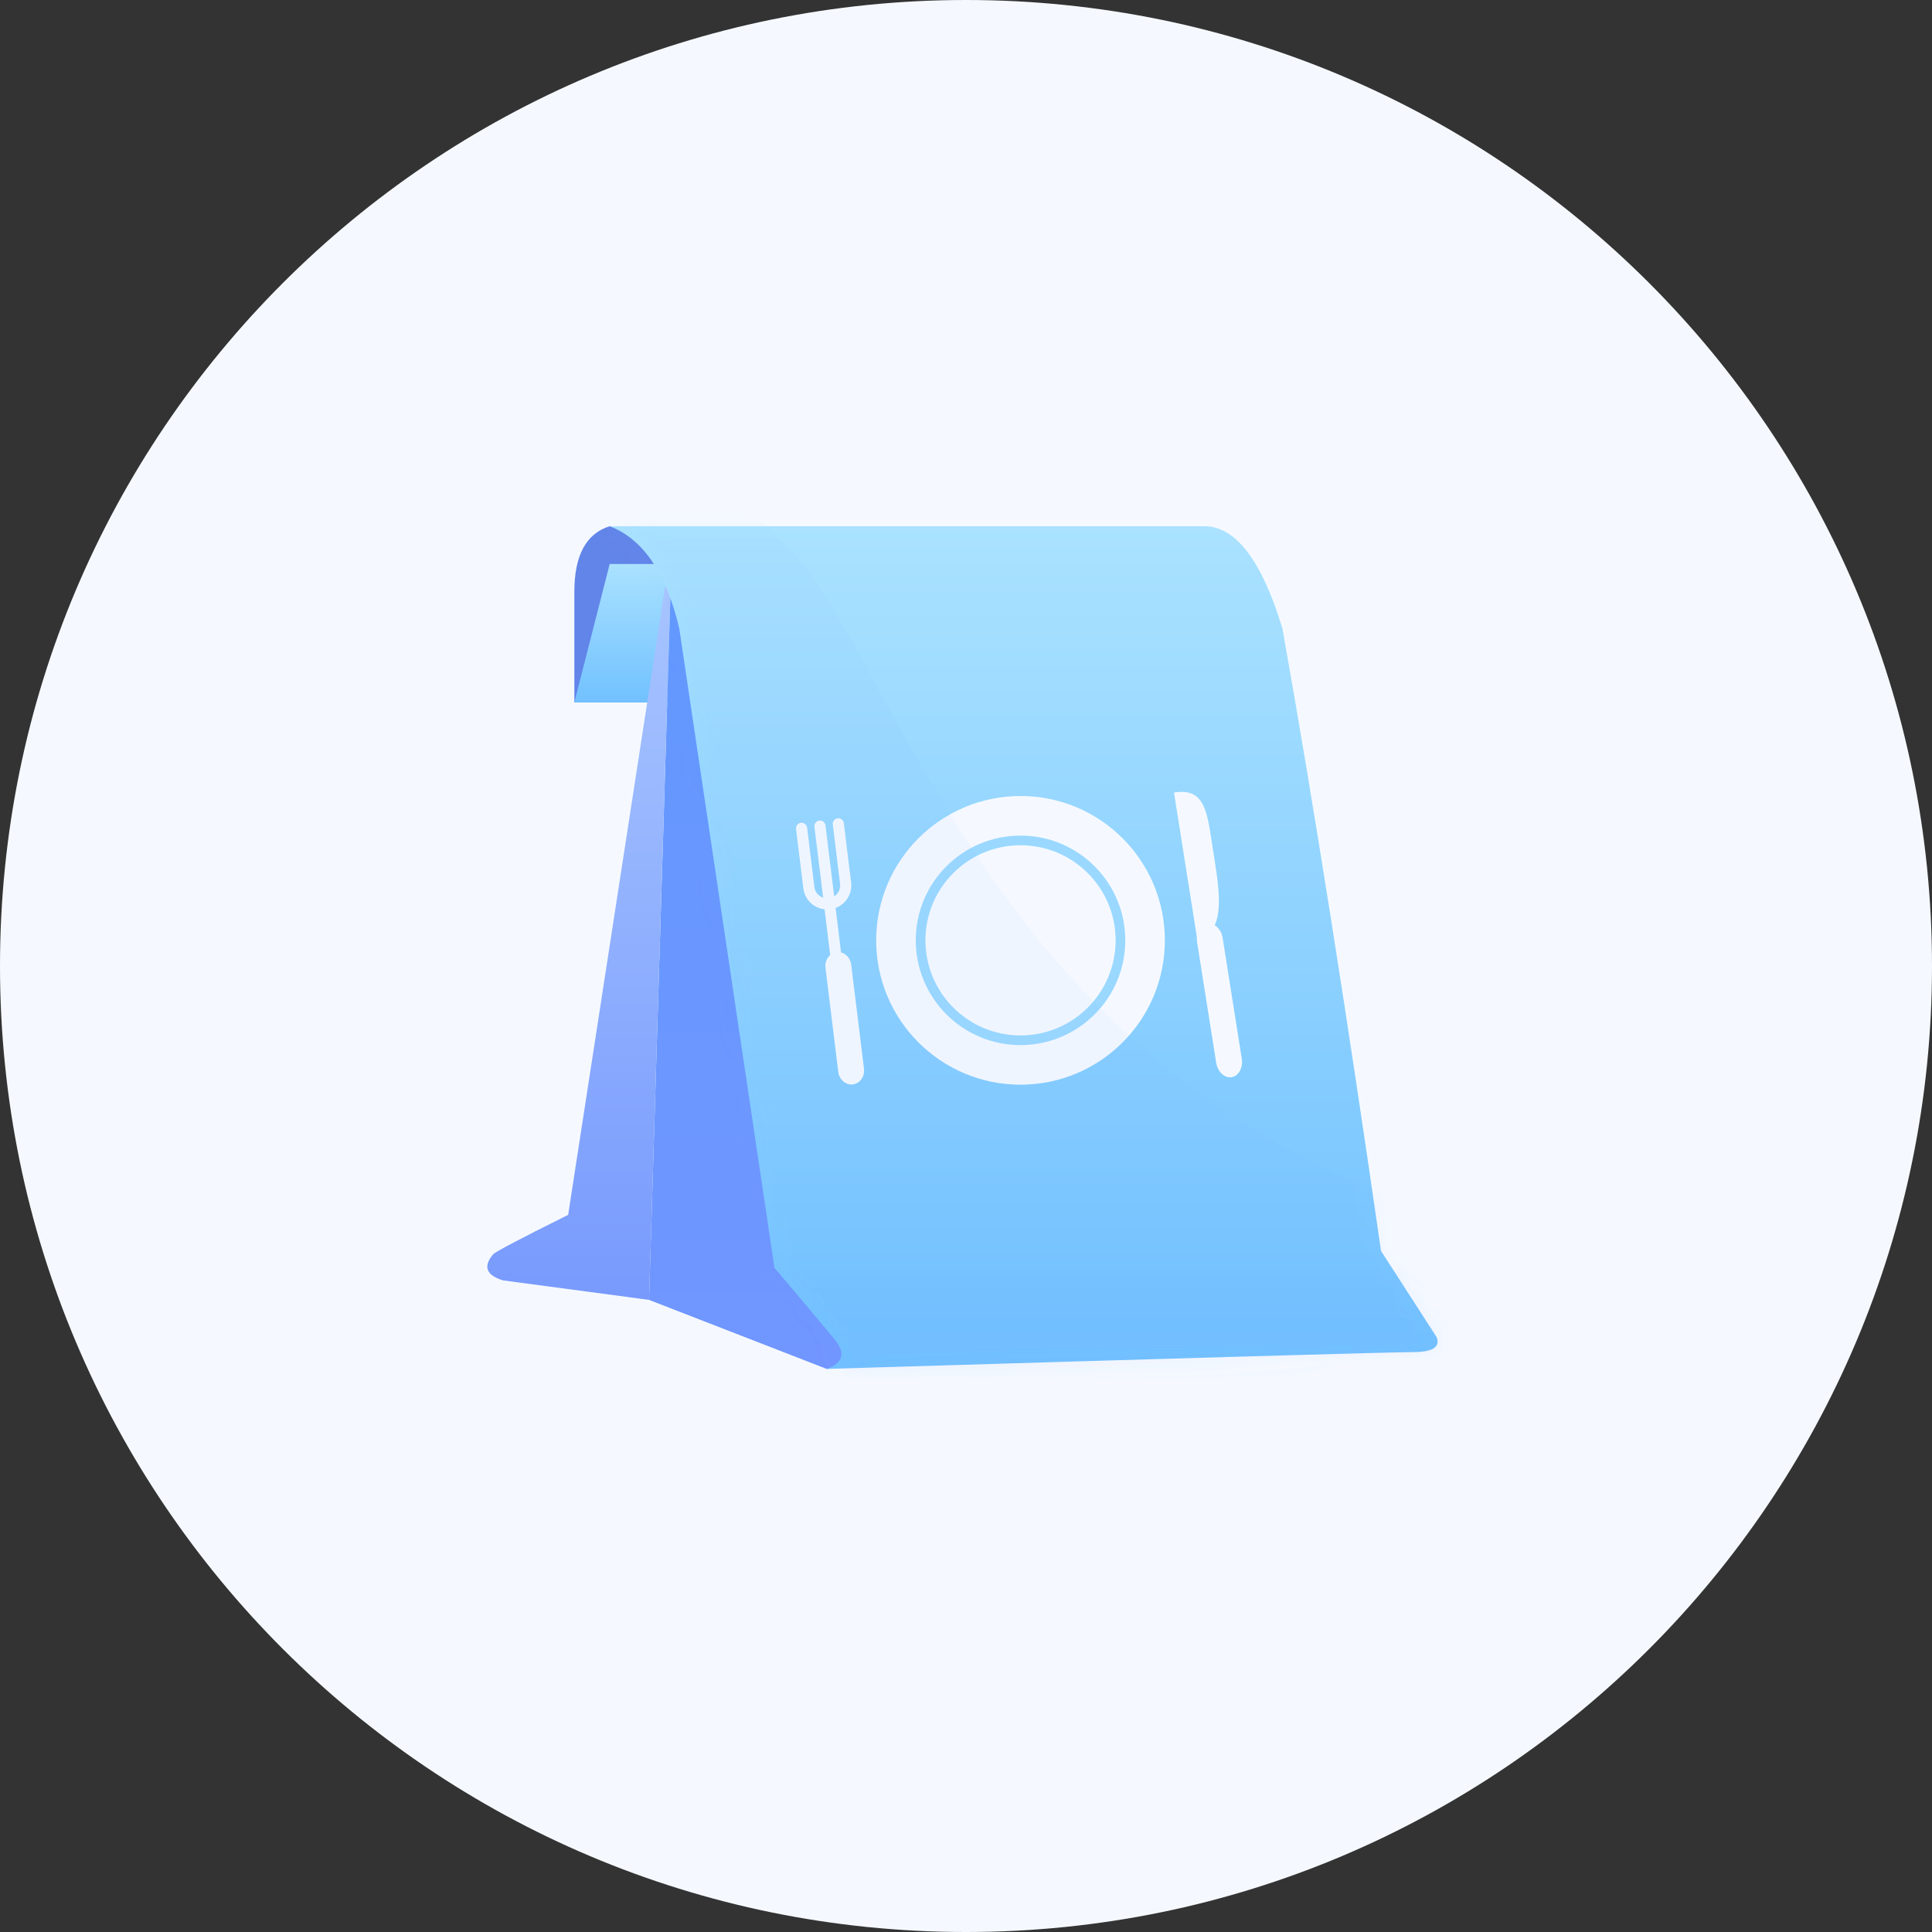 <svg width="100" height="100" xmlns="http://www.w3.org/2000/svg" xmlns:xlink="http://www.w3.org/1999/xlink"><rect width="100%" height="100%" fill="#333333" stroke="none"/><defs><linearGradient x1="50%" y1="0%" x2="50%" y2="100%" id="a"><stop stop-color="#AAE2FF" offset="0%"/><stop stop-color="#71C1FF" offset="100%"/></linearGradient><linearGradient x1="50%" y1="0%" x2="50%" y2="100%" id="b"><stop stop-color="#6198FF" offset="0%"/><stop stop-color="#7196FF" offset="100%"/></linearGradient><linearGradient x1="50%" y1="0%" x2="50%" y2="100%" id="c"><stop stop-color="#AAC7FF" offset="0%"/><stop stop-color="#789AFD" offset="100%"/></linearGradient><linearGradient x1="50%" y1="0%" x2="50%" y2="100%" id="e"><stop stop-color="#AAE2FF" offset="0%"/><stop stop-color="#71C1FF" offset="100%"/></linearGradient><path d="M0 .213h30.776c1.624 0 2.972 1.764 4.045 5.292 1.617 9.101 3.318 19.842 5.102 32.22l2.883 4.467c.192.512-.217.768-1.225.768s-11.124.29-30.348.87c.851-.313.987-.823.407-1.528-.58-.704-1.618-1.94-3.113-3.706L3.6 5.505C2.93 2.642 1.73.878 0 .213z" id="d"/></defs><g fill="none" fill-rule="evenodd"><path d="M50 0C22.386 0 0 22.386 0 50s22.386 50 50 50 50-22.386 50-50S77.615 0 50 0z" fill="#F5F9FF"/><path d="M31.558 27.237c-1.22.377-1.83 1.51-1.83 3.396v5.723h8.438l-.871-7.727-5.737-1.392z" fill="#6285E9"/><path fill="url(#a)" d="M4.728 9.356l1.83-7.165h4.858l-.874 7.165z" transform="translate(25 27)"/><path d="M8.594 40.282l9.197 3.573c1.322-.119 1.966-.361 1.933-.728-1.162-13.112-5.115-24.112-6.593-31.125-1.54-7.307-2.654-10.968-3.344-10.983L8.594 40.282z" fill="url(#b)" transform="translate(25 27)"/><path d="M1.417 40.282l7.56-1.01c.867-.266 1.038-.714.513-1.346-.104-.125-1.4-.807-3.888-2.046L.224 1.02l1.193 39.262z" fill="url(#c)" transform="matrix(-1 0 0 1 35.01 27)"/><g transform="translate(31.558 27.024)"><mask id="f" fill="#fff"><use xlink:href="#d"/></mask><use fill="url(#e)" xlink:href="#d"/><g mask="url(#f)" fill="#F5F9FF"><path d="M31.123 21.202c.656-.874.397-2.383.098-4.27-.299-1.888-.366-3.196-2.013-2.935l1.198 7.569.717-.364"/><path d="M32.19 28.731c-.365.058-.724-.278-.798-.747l-.989-6.244c-.074-.468.163-.898.527-.956.365-.058.723.278.798.747l.988 6.244c.075.468-.163.898-.527.956"/></g><g mask="url(#f)"><path d="M11.723 22.58l-.84-6.845m.95-.117l.377 3.068a.957.957 0 01-1.902.234l-.376-3.069" stroke="#F5F9FF" stroke-width=".575" stroke-linecap="round"/><path d="M12.586 29.105c-.366.045-.706-.249-.756-.652l-.66-5.378c-.05-.404.21-.77.575-.815.366-.045.706.248.756.651l.66 5.379c.05.403-.21.77-.575.815" fill="#F5F9FF"/></g><circle fill="#F5F9FF" mask="url(#f)" cx="21.264" cy="21.648" r="7.471"/><circle stroke="#9AD8FF" stroke-width=".5" mask="url(#f)" cx="21.264" cy="21.648" r="5.172"/><path d="M10.012 2.203c4.93 6.113 10.256 25.082 30.191 32.589 13.29 5.004 12.351 8.781-2.817 11.331l-27.374-1.518-12.009-46.6c4.72-1.277 8.723.122 12.01 4.198z" fill="#7196FF" opacity=".2" mask="url(#f)"/><path fill="#7196FF" opacity=".2" mask="url(#f)" d="M7.585 38.727h37.243l2.2 5.878H6.864z"/></g></g></svg>